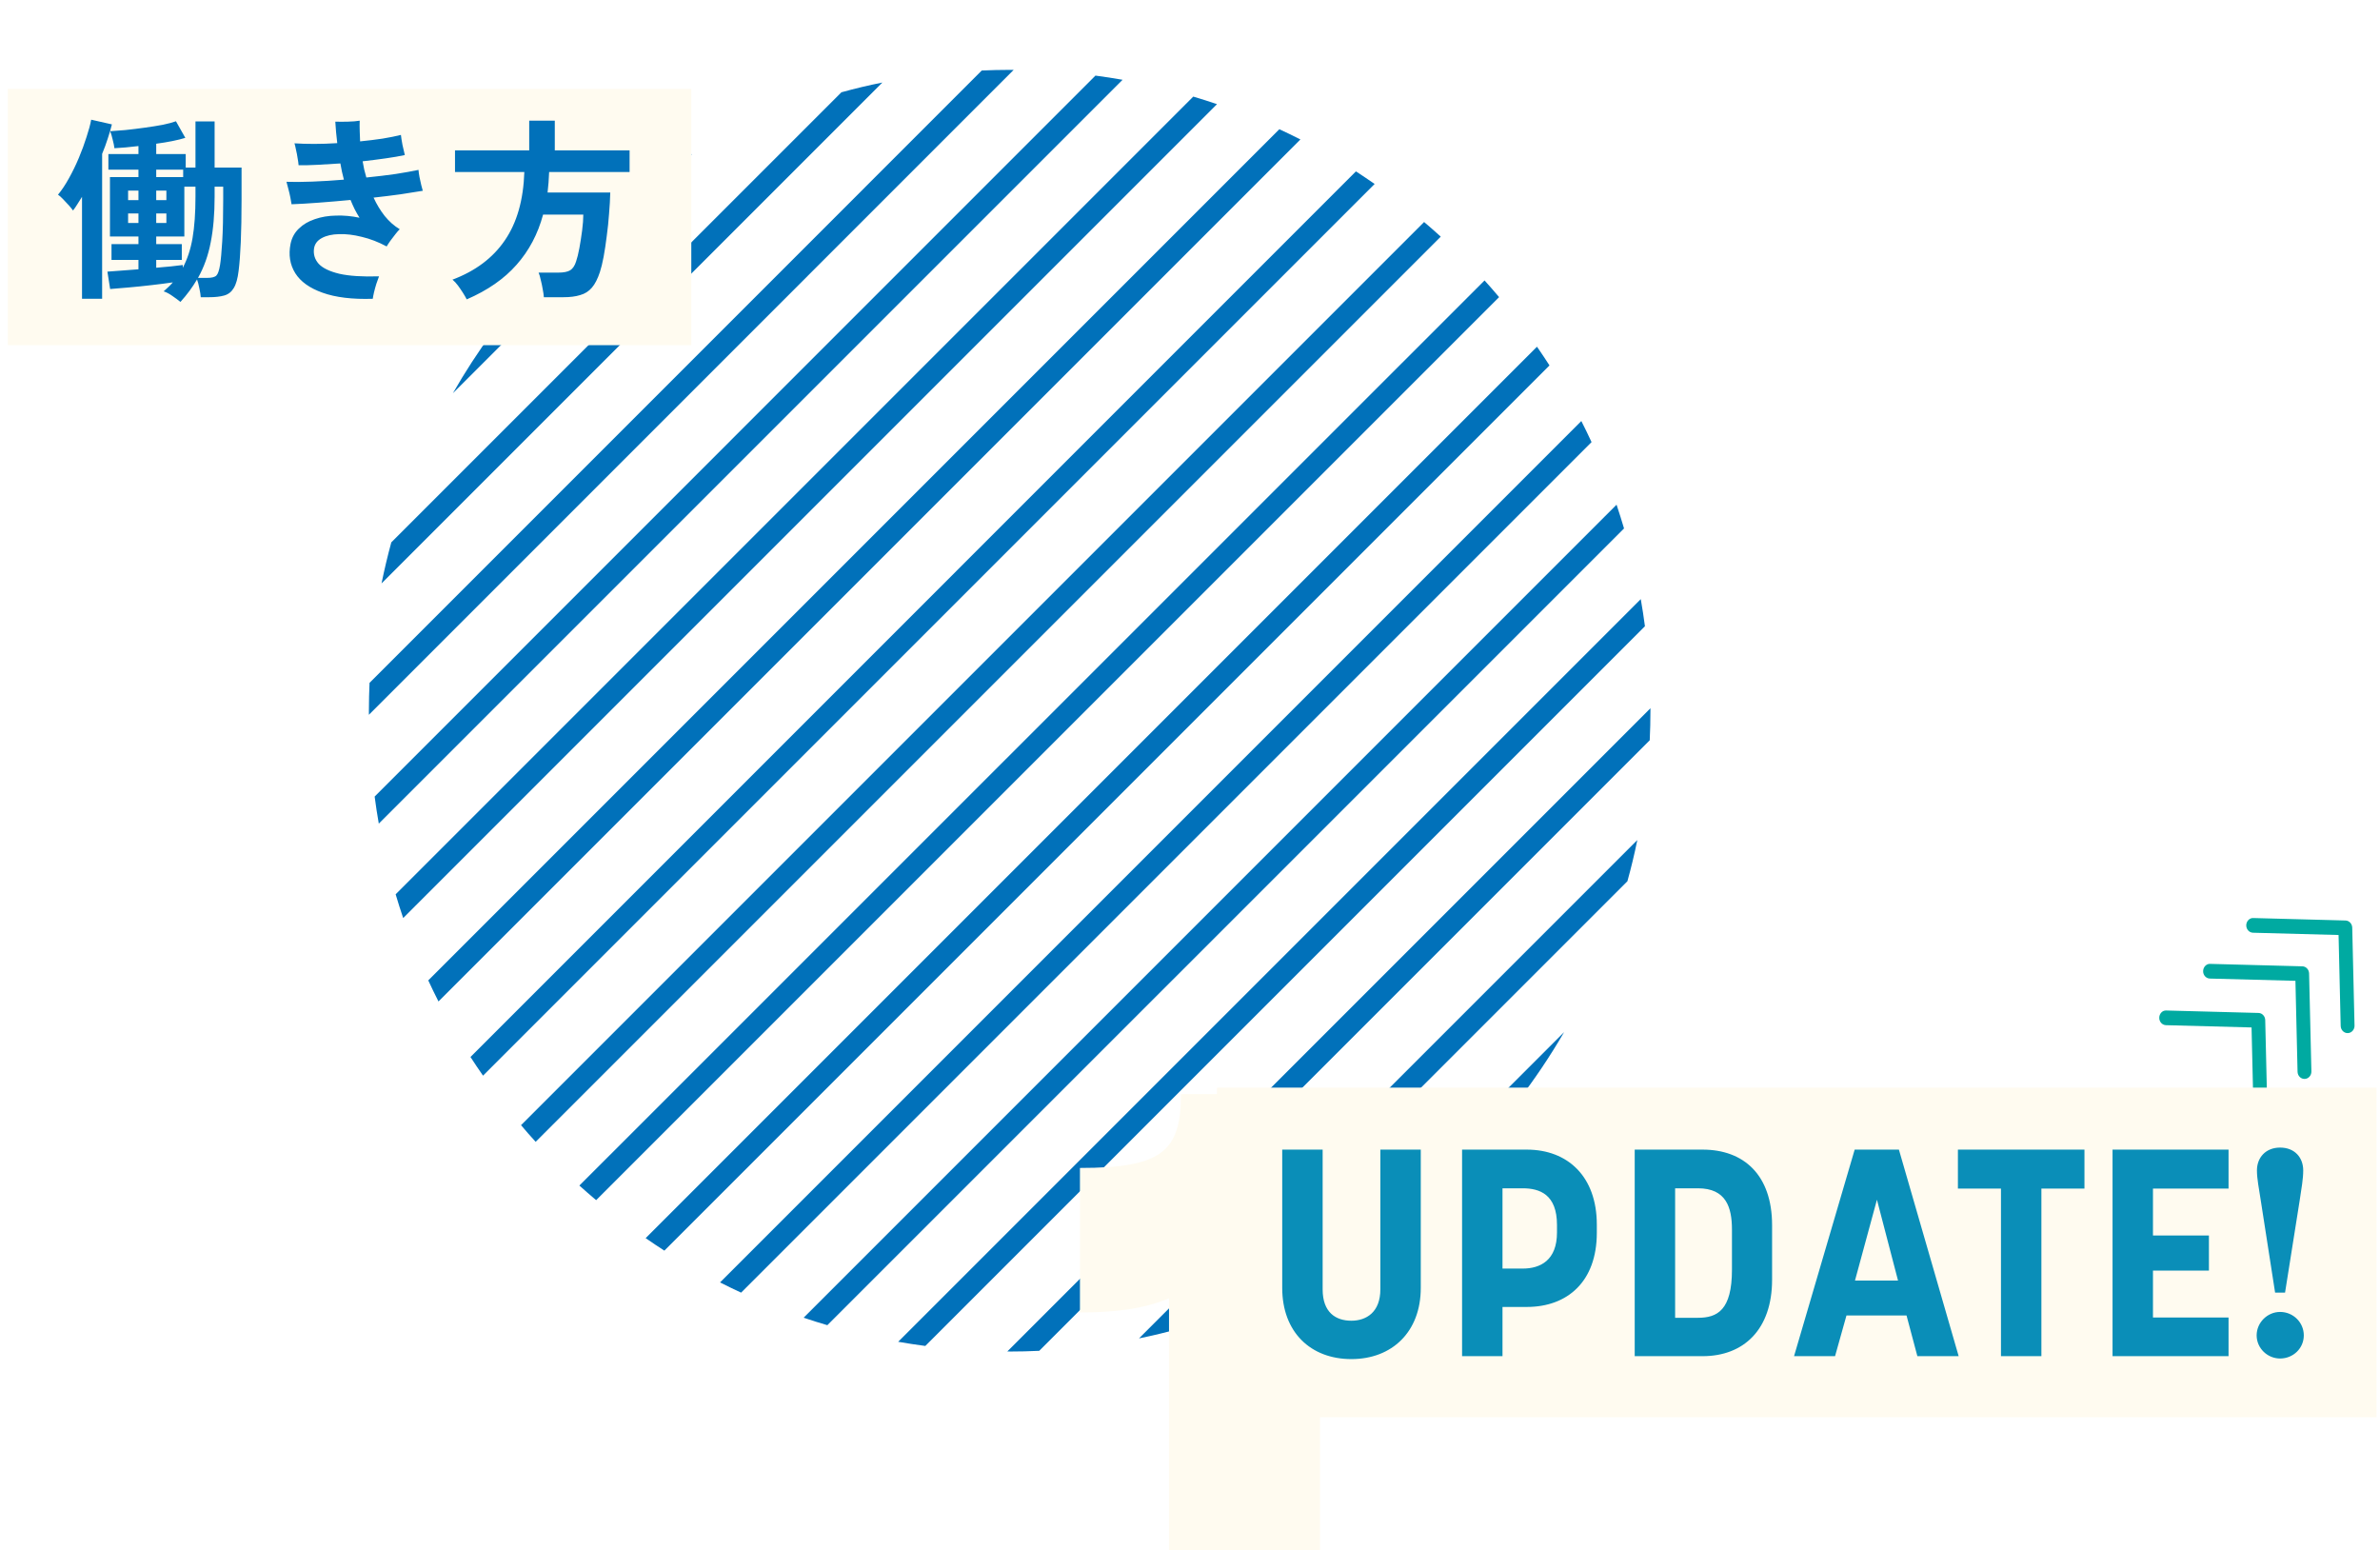 <svg width="195" height="127" viewBox="0 0 195 127" fill="none" xmlns="http://www.w3.org/2000/svg">
<g clip-path="url(#clip0_106_517)">
<path d="M37.111 32.212L56.714 12.61C53.235 14.601 50.001 16.978 47.077 19.683L44.178 22.582C41.473 25.507 39.096 28.734 37.105 32.219L37.111 32.212Z" fill="#0171BA"/>
<path d="M31.262 47.795L72.296 6.761C71.162 6.987 70.042 7.257 68.94 7.56L32.061 44.432C31.759 45.54 31.494 46.655 31.262 47.788V47.795Z" fill="#0171BA"/>
<path d="M30.225 58.224C30.225 58.334 30.225 58.443 30.225 58.559L83.054 5.724C82.944 5.724 82.835 5.724 82.719 5.724C81.952 5.724 81.199 5.743 80.439 5.776L30.277 55.944C30.245 56.697 30.225 57.458 30.225 58.224Z" fill="#0171BA"/>
<path d="M31.037 67.474L91.976 6.536C91.241 6.407 90.501 6.291 89.753 6.194L30.696 65.258C30.792 66.006 30.908 66.746 31.037 67.481V67.474Z" fill="#0171BA"/>
<path d="M33.034 75.211L99.712 8.532C99.068 8.313 98.424 8.107 97.767 7.914L32.416 73.265C32.609 73.916 32.815 74.567 33.034 75.211Z" fill="#0171BA"/>
<path d="M35.926 82.045L106.547 11.425C105.98 11.135 105.4 10.858 104.82 10.587L35.089 80.319C35.359 80.899 35.636 81.478 35.926 82.045Z" fill="#0171BA"/>
<path d="M39.572 88.127L112.628 15.071C112.125 14.723 111.61 14.376 111.095 14.04L38.548 86.594C38.883 87.109 39.224 87.624 39.579 88.127H39.572Z" fill="#0171BA"/>
<path d="M43.888 93.544L118.045 19.387C117.601 18.981 117.143 18.582 116.68 18.189L42.69 92.178C43.083 92.642 43.476 93.1 43.888 93.544Z" fill="#0171BA"/>
<path d="M48.842 98.324L122.825 24.341C122.432 23.877 122.039 23.42 121.633 22.975L47.47 97.126C47.921 97.531 48.378 97.931 48.836 98.317L48.842 98.324Z" fill="#0171BA"/>
<path d="M54.433 102.459L126.954 29.938C126.619 29.417 126.278 28.908 125.93 28.405L52.9 101.435C53.409 101.783 53.918 102.131 54.433 102.459Z" fill="#0171BA"/>
<path d="M60.72 105.899L130.4 36.219C130.13 35.639 129.853 35.059 129.563 34.493L58.994 105.062C59.561 105.352 60.141 105.629 60.72 105.899Z" fill="#0171BA"/>
<path d="M67.787 108.566L133.061 43.292C132.868 42.635 132.662 41.991 132.449 41.347L65.842 107.954C66.486 108.173 67.136 108.373 67.787 108.566Z" fill="#0171BA"/>
<path d="M75.813 110.267L134.774 51.306C134.678 50.559 134.562 49.818 134.433 49.084L73.591 109.926C74.325 110.054 75.066 110.17 75.813 110.267Z" fill="#0171BA"/>
<path d="M82.725 110.724C83.537 110.724 84.342 110.705 85.147 110.666L135.167 60.646C135.206 59.841 135.225 59.036 135.225 58.224C135.225 58.16 135.225 58.095 135.225 58.024L82.532 110.718C82.597 110.718 82.661 110.718 82.732 110.718L82.725 110.724Z" fill="#0171BA"/>
<path d="M96.697 108.837L133.338 72.196C133.647 71.082 133.918 69.961 134.15 68.821L93.322 109.648C94.462 109.417 95.589 109.14 96.697 108.837Z" fill="#0171BA"/>
<path d="M128.152 84.558L109.059 103.651C116.963 99.058 123.559 92.462 128.152 84.558Z" fill="#0171BA"/>
</g>
<g filter="url(#filter0_ddddd_106_517)">
<path d="M76.781 43.364C74.645 44.254 72.331 44.521 69.483 44.521V32.684C76.158 32.684 77.76 31.349 77.76 26.632H89.152V89.377H76.781V43.364Z" fill="#FFFBF0"/>
</g>
<rect width="56" height="21" transform="translate(0.64 7.278)" fill="#FFFBF0"/>
<path d="M14.784 24.734C14.602 24.585 14.378 24.42 14.112 24.238C13.856 24.057 13.621 23.934 13.408 23.87C13.546 23.753 13.68 23.63 13.808 23.502C13.936 23.385 14.053 23.262 14.16 23.134C13.648 23.209 13.066 23.284 12.416 23.358C11.776 23.433 11.152 23.497 10.544 23.55C9.946 23.604 9.44 23.646 9.024 23.678L8.8 22.254C9.056 22.233 9.413 22.206 9.872 22.174C10.33 22.142 10.821 22.105 11.344 22.062V21.294H9.136V19.998H11.344V19.374H9.008V14.51H11.344V13.902H8.88V12.622H11.344V11.966C10.981 12.009 10.629 12.046 10.288 12.078C9.957 12.1 9.653 12.121 9.376 12.142C9.354 11.95 9.306 11.716 9.232 11.438C9.168 11.15 9.098 10.921 9.024 10.75C9.365 10.729 9.781 10.697 10.272 10.654C10.773 10.601 11.296 10.537 11.84 10.462C12.384 10.388 12.885 10.308 13.344 10.222C13.802 10.126 14.16 10.03 14.416 9.934L15.184 11.294C14.554 11.486 13.76 11.646 12.8 11.774V12.622H15.216V13.726H16.016V9.95H17.584V13.726H19.792V16.35C19.792 17.684 19.77 18.846 19.728 19.838C19.685 20.82 19.626 21.598 19.552 22.174C19.477 22.814 19.344 23.289 19.152 23.598C18.97 23.908 18.714 24.11 18.384 24.206C18.053 24.302 17.632 24.35 17.12 24.35H16.448C16.437 24.158 16.4 23.918 16.336 23.63C16.282 23.342 16.218 23.097 16.144 22.894C15.77 23.534 15.317 24.148 14.784 24.734ZM6.72 24.478V16.126C6.592 16.34 6.464 16.542 6.336 16.734C6.218 16.926 6.101 17.097 5.984 17.246C5.909 17.14 5.797 17.001 5.648 16.83C5.498 16.66 5.338 16.489 5.168 16.318C5.008 16.148 4.869 16.025 4.752 15.95C5.061 15.577 5.36 15.129 5.648 14.606C5.946 14.073 6.218 13.513 6.464 12.926C6.709 12.34 6.917 11.774 7.088 11.23C7.269 10.686 7.397 10.212 7.472 9.806L9.168 10.19C9.082 10.542 8.97 10.926 8.832 11.342C8.704 11.748 8.549 12.169 8.368 12.606V24.478H6.72ZM12.8 21.934C13.237 21.892 13.648 21.854 14.032 21.822C14.426 21.78 14.741 21.742 14.976 21.71V21.934C15.349 21.241 15.616 20.43 15.776 19.502C15.936 18.564 16.016 17.433 16.016 16.11V15.294H15.104V19.374H12.8V19.998H14.896V21.294H12.8V21.934ZM16.224 22.766H16.976C17.349 22.766 17.6 22.702 17.728 22.574C17.856 22.446 17.957 22.153 18.032 21.694C18.096 21.289 18.154 20.649 18.208 19.774C18.261 18.889 18.288 17.748 18.288 16.35V15.294H17.584V16.11C17.584 17.54 17.477 18.788 17.264 19.854C17.061 20.921 16.714 21.892 16.224 22.766ZM12.8 14.51H15.008V13.902H12.8V14.51ZM10.496 18.27H11.344V17.486H10.496V18.27ZM10.496 16.398H11.344V15.614H10.496V16.398ZM12.8 18.27H13.632V17.486H12.8V18.27ZM12.8 16.398H13.632V15.614H12.8V16.398ZM30.544 24.478C28.869 24.532 27.498 24.366 26.432 23.982C25.376 23.609 24.629 23.076 24.192 22.382C23.754 21.678 23.626 20.873 23.808 19.966C23.914 19.465 24.144 19.049 24.496 18.718C24.848 18.377 25.285 18.121 25.808 17.95C26.33 17.769 26.906 17.673 27.536 17.662C28.165 17.641 28.805 17.7 29.456 17.838C29.317 17.614 29.184 17.38 29.056 17.134C28.938 16.889 28.826 16.638 28.72 16.382C27.813 16.468 26.933 16.542 26.08 16.606C25.237 16.67 24.506 16.713 23.888 16.734C23.866 16.596 23.834 16.414 23.792 16.19C23.749 15.966 23.696 15.737 23.632 15.502C23.578 15.268 23.525 15.065 23.472 14.894C24.069 14.916 24.778 14.91 25.6 14.878C26.432 14.846 27.29 14.793 28.176 14.718C28.122 14.494 28.069 14.276 28.016 14.062C27.973 13.838 27.93 13.614 27.888 13.39C27.237 13.433 26.613 13.47 26.016 13.502C25.429 13.534 24.912 13.545 24.464 13.534C24.453 13.374 24.426 13.182 24.384 12.958C24.352 12.734 24.309 12.51 24.256 12.286C24.213 12.062 24.17 11.881 24.128 11.742C24.608 11.774 25.146 11.79 25.744 11.79C26.352 11.79 26.981 11.769 27.632 11.726C27.6 11.417 27.568 11.118 27.536 10.83C27.514 10.532 27.493 10.244 27.472 9.966C27.781 9.977 28.128 9.977 28.512 9.966C28.906 9.956 29.226 9.929 29.472 9.886C29.461 10.153 29.461 10.43 29.472 10.718C29.482 10.996 29.493 11.284 29.504 11.582C30.144 11.518 30.752 11.444 31.328 11.358C31.914 11.262 32.421 11.161 32.848 11.054C32.869 11.257 32.912 11.529 32.976 11.87C33.05 12.212 33.114 12.489 33.168 12.702C32.73 12.798 32.208 12.889 31.6 12.974C31.002 13.06 30.373 13.14 29.712 13.214C29.754 13.438 29.797 13.662 29.84 13.886C29.893 14.11 29.952 14.329 30.016 14.542C30.869 14.457 31.669 14.361 32.416 14.254C33.162 14.137 33.786 14.025 34.288 13.918C34.298 14.068 34.325 14.26 34.368 14.494C34.41 14.718 34.458 14.937 34.512 15.15C34.565 15.364 34.608 15.524 34.64 15.63C34.117 15.716 33.509 15.812 32.816 15.918C32.122 16.014 31.386 16.105 30.608 16.19C30.864 16.745 31.168 17.246 31.52 17.694C31.882 18.142 32.293 18.505 32.752 18.782C32.656 18.868 32.538 19.001 32.4 19.182C32.261 19.353 32.122 19.534 31.984 19.726C31.856 19.908 31.754 20.062 31.68 20.19C31.008 19.828 30.33 19.566 29.648 19.406C28.976 19.236 28.352 19.161 27.776 19.182C27.21 19.193 26.741 19.3 26.368 19.502C25.994 19.705 25.781 19.993 25.728 20.366C25.664 20.836 25.792 21.252 26.112 21.614C26.442 21.966 27.008 22.238 27.808 22.43C28.618 22.612 29.701 22.681 31.056 22.638C30.992 22.798 30.917 23.006 30.832 23.262C30.757 23.508 30.693 23.742 30.64 23.966C30.586 24.201 30.554 24.372 30.544 24.478ZM38.24 24.526C38.165 24.377 38.064 24.201 37.936 23.998C37.808 23.796 37.669 23.593 37.52 23.39C37.37 23.188 37.221 23.028 37.072 22.91C38.949 22.206 40.378 21.134 41.36 19.694C42.352 18.254 42.885 16.388 42.96 14.094H37.28V12.318H43.36V9.886H45.456V12.318H51.584V14.094H44.992C44.981 14.382 44.965 14.665 44.944 14.942C44.922 15.22 44.896 15.497 44.864 15.774H50C49.989 16.297 49.957 16.868 49.904 17.486C49.861 18.105 49.797 18.724 49.712 19.342C49.637 19.95 49.552 20.516 49.456 21.038C49.36 21.55 49.258 21.966 49.152 22.286C48.97 22.841 48.752 23.268 48.496 23.566C48.24 23.865 47.92 24.068 47.536 24.174C47.162 24.292 46.698 24.35 46.144 24.35H44.56C44.549 24.169 44.517 23.945 44.464 23.678C44.421 23.422 44.368 23.172 44.304 22.926C44.25 22.67 44.192 22.473 44.128 22.334H45.744C46.181 22.334 46.506 22.27 46.72 22.142C46.933 22.004 47.093 21.764 47.2 21.422C47.296 21.145 47.386 20.777 47.472 20.318C47.557 19.849 47.632 19.369 47.696 18.878C47.76 18.377 47.792 17.945 47.792 17.582H44.496C44.069 19.172 43.344 20.542 42.32 21.694C41.306 22.846 39.946 23.79 38.24 24.526Z" fill="#0171BA"/>
<g clip-path="url(#clip1_106_517)">
<g style="mix-blend-mode:multiply">
<path d="M185.218 92.21C185.218 92.21 185.227 92.21 185.232 92.21C185.546 92.202 185.792 91.926 185.784 91.594L185.596 83.572C185.588 83.252 185.345 82.993 185.044 82.986L177.494 82.785C177.178 82.763 176.921 83.04 176.913 83.371C176.905 83.704 177.153 83.98 177.465 83.988L184.476 84.174L184.65 91.623C184.658 91.95 184.91 92.21 185.217 92.21H185.218Z" fill="#00AAA1"/>
<path d="M188.813 88.391C188.813 88.391 188.822 88.391 188.827 88.391C189.14 88.383 189.387 88.107 189.379 87.774L189.19 79.752C189.182 79.432 188.94 79.173 188.638 79.166L181.089 78.966C180.781 78.945 180.516 79.22 180.508 79.552C180.5 79.885 180.748 80.161 181.06 80.169L188.071 80.354L188.245 87.803C188.253 88.131 188.505 88.391 188.811 88.391H188.813Z" fill="#00AAA1"/>
<path d="M192.346 84.637C192.346 84.637 192.355 84.637 192.36 84.637C192.673 84.629 192.921 84.352 192.913 84.02L192.725 75.999C192.717 75.678 192.474 75.419 192.173 75.412L184.623 75.21C184.312 75.192 184.05 75.465 184.042 75.797C184.034 76.13 184.282 76.405 184.594 76.414L191.605 76.6L191.779 84.049C191.787 84.377 192.039 84.637 192.346 84.637Z" fill="#00AAA1"/>
</g>
</g>
<rect width="95" height="27" transform="translate(99.712 89.103)" fill="#FFFBF0"/>
<path d="M110.72 111.344C107.384 111.344 105.056 109.136 105.056 105.512V94.183H108.368V105.632C108.368 107.504 109.424 108.2 110.72 108.2C111.944 108.2 113.096 107.504 113.096 105.632V94.183H116.408V105.512C116.408 109.112 114.056 111.344 110.72 111.344ZM119.792 111.104V94.183H125.096C128.432 94.183 130.832 96.368 130.832 100.328V101C130.832 104.984 128.432 107.072 125.096 107.072H123.104V111.104H119.792ZM123.104 103.928H124.76C126.2 103.928 127.568 103.256 127.568 100.976V100.352C127.568 97.856 126.152 97.352 124.76 97.352H123.104V103.928ZM133.936 111.104V94.183H139.504C142.864 94.183 145.192 96.248 145.192 100.376V104.84C145.192 108.92 142.864 111.104 139.504 111.104H133.936ZM137.248 107.96H139.12C140.704 107.96 141.904 107.336 141.904 104.024V100.736C141.904 98.912 141.424 97.352 139.12 97.352H137.248V107.96ZM146.991 111.104L151.959 94.183H155.583L160.479 111.104H157.095L156.207 107.768H151.287L150.351 111.104H146.991ZM151.983 104.912H155.511L153.783 98.287L151.983 104.912ZM163.945 111.104V97.376H160.417V94.183H170.785V97.376H167.257V111.104H163.945ZM173.087 111.104V94.183H182.591V97.376H176.399V101.216H180.983V104.096H176.399V107.936H182.591V111.104H173.087ZM185.229 98.335C185.085 97.376 184.917 96.584 184.917 95.888C184.917 94.832 185.637 94.016 186.813 94.016C188.013 94.016 188.709 94.832 188.709 95.888C188.709 96.584 188.565 97.376 188.421 98.335L187.221 105.896H186.405L185.229 98.335ZM184.893 109.4C184.893 108.344 185.781 107.48 186.813 107.48C187.893 107.48 188.757 108.344 188.757 109.4C188.757 110.456 187.893 111.296 186.813 111.296C185.781 111.296 184.893 110.456 184.893 109.4Z" fill="#0A8EB8"/>
<defs>
<filter id="filter0_ddddd_106_517" x="65.483" y="24.632" width="40.669" height="101.745" filterUnits="userSpaceOnUse" color-interpolation-filters="sRGB">
<feFlood flood-opacity="0" result="BackgroundImageFix"/>
<feColorMatrix in="SourceAlpha" type="matrix" values="0 0 0 0 0 0 0 0 0 0 0 0 0 0 0 0 0 0 127 0" result="hardAlpha"/>
<feOffset dy="1"/>
<feGaussianBlur stdDeviation="1.5"/>
<feColorMatrix type="matrix" values="0 0 0 0 0.196 0 0 0 0 0.286 0 0 0 0 0.404 0 0 0 0.37 0"/>
<feBlend mode="normal" in2="BackgroundImageFix" result="effect1_dropShadow_106_517"/>
<feColorMatrix in="SourceAlpha" type="matrix" values="0 0 0 0 0 0 0 0 0 0 0 0 0 0 0 0 0 0 127 0" result="hardAlpha"/>
<feOffset dx="1" dy="5"/>
<feGaussianBlur stdDeviation="2.5"/>
<feColorMatrix type="matrix" values="0 0 0 0 0.196 0 0 0 0 0.286 0 0 0 0 0.404 0 0 0 0.32 0"/>
<feBlend mode="normal" in2="effect1_dropShadow_106_517" result="effect2_dropShadow_106_517"/>
<feColorMatrix in="SourceAlpha" type="matrix" values="0 0 0 0 0 0 0 0 0 0 0 0 0 0 0 0 0 0 127 0" result="hardAlpha"/>
<feOffset dx="3" dy="10"/>
<feGaussianBlur stdDeviation="3"/>
<feColorMatrix type="matrix" values="0 0 0 0 0.196 0 0 0 0 0.286 0 0 0 0 0.404 0 0 0 0.19 0"/>
<feBlend mode="normal" in2="effect2_dropShadow_106_517" result="effect3_dropShadow_106_517"/>
<feColorMatrix in="SourceAlpha" type="matrix" values="0 0 0 0 0 0 0 0 0 0 0 0 0 0 0 0 0 0 127 0" result="hardAlpha"/>
<feOffset dx="6" dy="18"/>
<feGaussianBlur stdDeviation="4"/>
<feColorMatrix type="matrix" values="0 0 0 0 0.196 0 0 0 0 0.286 0 0 0 0 0.404 0 0 0 0.06 0"/>
<feBlend mode="normal" in2="effect3_dropShadow_106_517" result="effect4_dropShadow_106_517"/>
<feColorMatrix in="SourceAlpha" type="matrix" values="0 0 0 0 0 0 0 0 0 0 0 0 0 0 0 0 0 0 127 0" result="hardAlpha"/>
<feOffset dx="9" dy="29"/>
<feGaussianBlur stdDeviation="4"/>
<feColorMatrix type="matrix" values="0 0 0 0 0.196 0 0 0 0 0.286 0 0 0 0 0.404 0 0 0 0.01 0"/>
<feBlend mode="normal" in2="effect4_dropShadow_106_517" result="effect5_dropShadow_106_517"/>
<feBlend mode="normal" in="SourceGraphic" in2="effect5_dropShadow_106_517" result="shape"/>
</filter>
<clipPath id="clip0_106_517">
<rect width="105" height="105" fill="white" transform="translate(30.225 5.724)"/>
</clipPath>
<clipPath id="clip1_106_517">
<rect width="16" height="17" fill="white" transform="matrix(-1 0 0 1 192.913 75.211)"/>
</clipPath>
</defs>
</svg>
